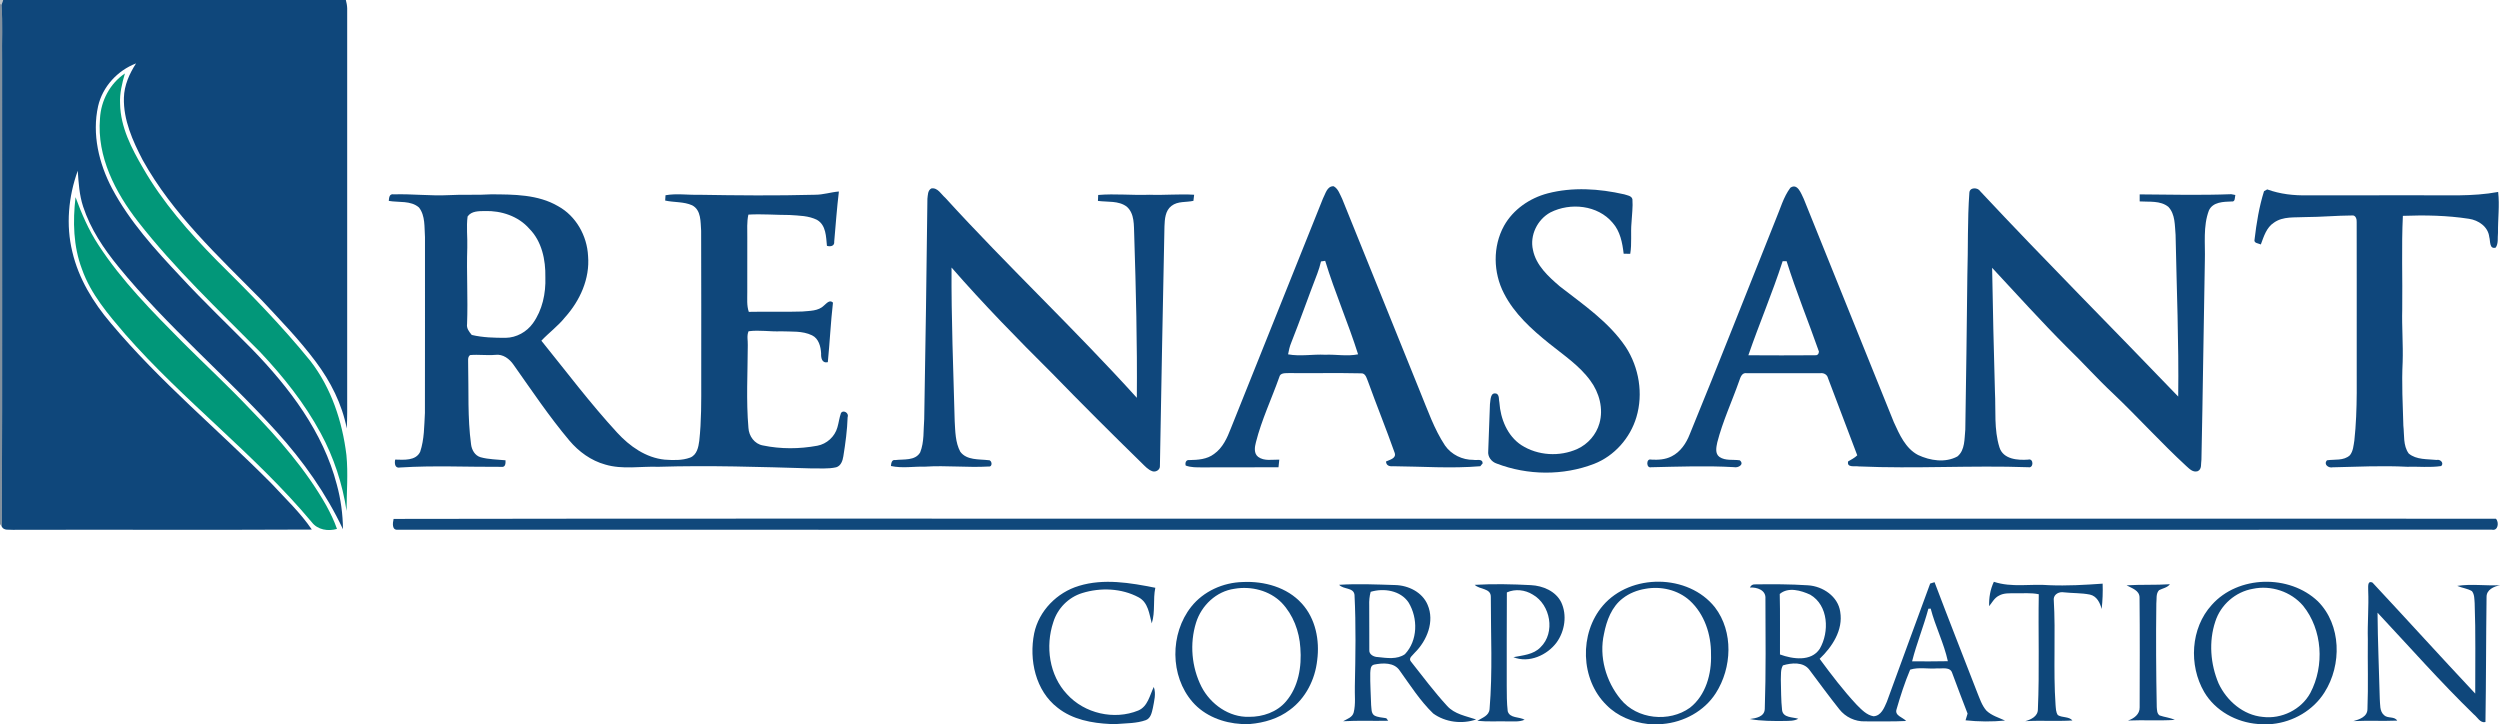 <?xml version="1.0" encoding="UTF-8" standalone="no"?>
<svg
   width="1180.93pt"
   height="342pt"
   viewBox="0 0 1180.93 342"
   version="1.1"
   id="svg56"
   sodipodi:docname="0000715072.svg"
   xmlns:inkscape="http://www.inkscape.org/namespaces/inkscape"
   xmlns:sodipodi="http://sodipodi.sourceforge.net/DTD/sodipodi-0.dtd"
   xmlns="http://www.w3.org/2000/svg"
   xmlns:svg="http://www.w3.org/2000/svg">
  <defs
     id="defs60" />
  <sodipodi:namedview
     id="namedview58"
     pagecolor="#ffffff"
     bordercolor="#000000"
     borderopacity="0.25"
     inkscape:showpageshadow="2"
     inkscape:pageopacity="0.0"
     inkscape:pagecheckerboard="0"
     inkscape:deskcolor="#d1d1d1"
     inkscape:document-units="pt"
     showgrid="false" />
  <g
     id="#03111e40">
    <path
       fill="#03111e"
       opacity="0.25"
       d="M 0,0 H 1.5 C 1.3,0.57 0.91,1.7 0.72,2.27 L 0,1.77 Z"
       id="path2" />
  </g>
  <g
     id="#0f477bff">
    <path
       fill="#0f477b"
       opacity="1"
       d="m 1.5,0 h 161.87 c 0.34,1.28 0.59,2.6 0.63,3.93 0,61.01 0,122.02 0,183.04 0.01,5.14 0.07,10.29 -0.2,15.43 -2.22,-11.53 -7.65,-22.21 -14.65,-31.55 -7.78,-10.43 -16.87,-19.77 -25.73,-29.26 -20.25,-20.53 -41.89,-40.52 -56.02,-66 -4.74,-9.09 -9.16,-18.95 -8.87,-29.41 0.13,-5.9 2.6,-11.36 5.74,-16.24 -8.76,3.37 -15.8,10.97 -17.92,20.18 -2.96,13.23 0.37,27.1 6.58,38.9 8.31,15.64 20.33,28.84 32.37,41.65 10.89,11.79 22.52,22.87 33.79,34.29 17.58,18.13 33.57,39.14 40.02,63.98 1.88,6.86 2.83,13.95 2.9,21.06 -7.93,-16.81 -18.73,-32.11 -31.17,-45.87 C 106.65,177.35 78.79,154.04 55.96,126.01 48.99,117.49 42.73,108.15 39.28,97.62 37.47,92.15 37.11,86.36 36.73,80.65 c -4.41,12.19 -5.66,25.66 -2.56,38.31 2.94,12.6 9.84,23.9 18.15,33.67 23.06,27.53 50.86,50.48 76.07,75.93 6.48,7.02 13.53,13.65 18.91,21.59 -47.09,0.25 -94.18,-0.01 -141.27,0.13 -1.75,-0.19 -4.14,0.44 -5.16,-1.44 C 1.17,175.23 0.92,101.62 1,28.01 0.85,19.43 1.33,10.83 0.72,2.27 0.91,1.7 1.3,0.57 1.5,0 Z"
       id="path5" />
    <path
       fill="#0f477b"
       opacity="1"
       d="m 624.87,93.9 c 1.23,-2.22 1.91,-6.05 5.12,-5.93 2.17,1.21 2.95,3.87 4.02,5.98 12.35,30.39 24.53,60.85 36.87,91.25 3.54,8.57 6.55,17.47 11.71,25.26 3,4.31 8.21,6.83 13.44,6.76 1.53,0.33 4.23,-0.75 4.35,1.62 -0.28,0.35 -0.85,1.04 -1.13,1.39 -13.73,1.15 -27.52,0.11 -41.27,0 -1.67,0.17 -3.2,-0.34 -3.27,-2.24 1.71,-0.81 4.99,-1.46 4.1,-4.06 -4.02,-11.37 -8.57,-22.56 -12.67,-33.91 -0.65,-1.48 -1.13,-3.82 -3.21,-3.67 -11.33,-0.26 -22.67,0 -34,-0.12 -1.63,0.09 -4.17,-0.26 -4.62,1.86 -3.63,10.28 -8.36,20.18 -11.04,30.78 -0.6,2.26 -1.09,5.29 1.04,6.94 2.88,2.12 6.67,1.23 9.99,1.3 -0.12,1.2 -0.25,2.4 -0.38,3.6 -11.98,0.1 -23.95,-0.01 -35.93,0.06 -2.65,-0.01 -5.38,0.09 -7.9,-0.86 -0.4,-1.32 0.17,-2.84 1.78,-2.59 4,-0.07 8.3,-0.34 11.61,-2.88 4.08,-2.87 6.19,-7.56 7.93,-12.07 14.45,-36.17 28.97,-72.31 43.46,-108.47 M 624,123.5 c -0.46,1.96 -1.02,3.89 -1.75,5.77 -4.21,10.88 -8.06,21.9 -12.36,32.74 -0.71,1.72 -1.1,3.54 -1.44,5.37 5.78,1.07 11.66,-0.11 17.49,0.19 5.19,-0.22 10.43,0.85 15.58,-0.2 -4.69,-14.88 -11,-29.24 -15.54,-44.16 -0.49,0.07 -1.49,0.21 -1.98,0.29 z"
       id="path7" />
    <path
       fill="#0f477b"
       opacity="1"
       d="m 845.7,88.7 c 3.42,-2.42 5.15,2.87 6.33,5.22 14.24,35.13 28.28,70.35 42.55,105.48 2.67,5.82 5.5,12.43 11.48,15.54 5.69,2.67 12.85,3.79 18.58,0.66 3.66,-3 3.26,-8.41 3.71,-12.68 0.35,-24.29 0.76,-48.58 0.97,-72.87 0.4,-13.01 0.01,-26.06 0.95,-39.05 0.17,-2.63 3.99,-2.56 5.16,-0.63 30.66,32.8 62.41,64.55 93.49,96.95 0.34,-25.46 -0.74,-50.91 -1.24,-76.36 -0.41,-4.48 -0.1,-9.73 -3.4,-13.24 -3.79,-3.08 -9.03,-2.27 -13.56,-2.58 0,-0.83 0,-2.49 0,-3.32 14.41,0.11 28.85,0.46 43.26,-0.09 0.48,0.1 1.44,0.28 1.93,0.38 -0.32,1.09 0.07,3.34 -1.76,3.06 -3.83,0.15 -8.85,0.16 -10.73,4.25 -2.82,7.5 -1.68,15.72 -1.91,23.56 -0.61,31.38 -0.94,62.76 -1.62,94.14 -0.34,1.85 0.36,4.58 -1.83,5.48 -2.22,0.64 -3.82,-1.12 -5.3,-2.43 -11.96,-11.02 -22.86,-23.12 -34.65,-34.33 -7.56,-7.07 -14.44,-14.81 -21.89,-21.99 -12.09,-12.1 -23.53,-24.84 -35.2,-37.34 0.31,19.53 0.79,39.07 1.33,58.6 0.46,8.74 -0.52,17.77 2.14,26.24 1.78,5.62 8.6,6.12 13.54,5.76 2.67,-0.79 2.69,4.17 0.09,3.59 -26.7,-0.94 -53.42,0.79 -80.12,-0.38 -1.86,-0.31 -5.72,0.73 -5,-2.37 1.49,-0.86 3.05,-1.65 4.31,-2.87 -4.63,-12.15 -9.17,-24.33 -13.82,-36.47 -0.37,-1.61 -1.88,-2.5 -3.46,-2.34 -11.66,-0.04 -23.33,-0.04 -34.99,0 -2.22,-0.34 -2.9,1.94 -3.47,3.57 -3.41,9.72 -7.81,19.11 -10.38,29.11 -0.46,2.24 -1.17,5.29 1.02,6.88 2.8,1.93 6.44,1.11 9.63,1.61 2.29,1.97 -0.84,3.69 -2.77,3.22 -13.03,-0.74 -26.07,-0.24 -39.1,0.04 -2.43,0.64 -2.46,-4.32 -0.04,-3.6 3.28,0.19 6.7,0.01 9.69,-1.54 4.17,-2.08 6.9,-6.17 8.55,-10.41 13.83,-33.71 27.09,-67.65 40.64,-101.48 2.16,-5.03 3.58,-10.53 6.89,-14.97 m -3.64,34.69 c -4.83,14.99 -11.06,29.52 -16.19,44.42 10.43,0.05 20.86,0.1 31.29,0 1.25,0.14 1.93,-0.43 2.06,-1.71 -5,-14.27 -10.76,-28.3 -15.28,-42.72 -0.47,0 -1.41,0 -1.88,0.01 z"
       id="path9" />
    <path
       fill="#0f477b"
       opacity="1"
       d="m 731.05,91.35 c 11.83,-3.08 24.37,-2.24 36.2,0.45 1.35,0.48 3.42,0.62 3.86,2.29 0.29,3.68 -0.25,7.36 -0.43,11.04 -0.46,4.91 0.22,9.88 -0.6,14.77 -0.77,-0.01 -2.33,-0.05 -3.11,-0.06 -0.6,-5.17 -1.63,-10.59 -5.21,-14.61 -7.02,-8.37 -19.96,-9.67 -29.39,-4.89 -6.16,3.34 -9.83,10.83 -8.24,17.73 1.45,7.29 7.28,12.55 12.67,17.19 11.13,8.67 23.21,16.82 31.2,28.72 6.24,9.65 8.3,22.03 4.99,33.09 -2.93,9.83 -10.38,18.3 -19.98,22.04 -14.65,5.64 -31.34,5.46 -45.97,-0.12 -2.51,-0.81 -4.37,-3.22 -4.04,-5.92 0.23,-7.38 0.57,-14.75 0.81,-22.13 0.32,-2.01 0.13,-6.04 3.28,-4.92 1.25,0.94 0.83,2.74 1.18,4.09 0.52,7.71 3.74,15.8 10.41,20.17 7.75,4.97 18.06,5.57 26.42,1.79 5.01,-2.28 8.93,-6.79 10.43,-12.09 1.98,-6.92 -0.07,-14.48 -4.27,-20.16 -5.2,-7.18 -12.71,-12.1 -19.51,-17.61 -8.27,-6.66 -16.42,-14.01 -21.31,-23.6 -5.11,-9.82 -5.37,-22.22 0.04,-31.98 4.32,-7.7 12.11,-13.05 20.57,-15.28 z"
       id="path11" />
    <path
       fill="#0f477b"
       opacity="1"
       d="m 384.99,91.99 c 3.82,0.03 7.49,-1.23 11.28,-1.53 -0.96,7.87 -1.51,15.77 -2.21,23.66 0.25,2.14 -1.83,2.51 -3.44,2 -0.43,-4.28 -0.38,-9.69 -4.58,-12.19 -3.98,-2.09 -8.65,-2.05 -13.03,-2.37 -6.5,0 -13,-0.56 -19.5,-0.19 -0.76,3.5 -0.5,7.1 -0.51,10.65 -0.01,8.66 0.01,17.32 -0.01,25.98 0.03,3.11 -0.31,6.31 0.72,9.31 8.41,-0.2 16.82,0.12 25.22,-0.16 3.53,-0.35 7.64,-0.15 10.34,-2.87 1.16,-0.96 2.63,-2.88 4.2,-1.34 -1.08,9.35 -1.5,18.77 -2.43,28.14 -2.81,0.62 -3.27,-2.05 -3.17,-4.16 -0.18,-3.24 -1.12,-6.99 -4.29,-8.53 -4.53,-2.2 -9.75,-1.67 -14.62,-1.89 -5.13,0.23 -10.27,-0.72 -15.36,-0.03 -0.93,2.07 -0.28,4.4 -0.37,6.58 -0.04,13.01 -0.81,26.07 0.31,39.06 0.22,3.88 2.86,7.6 6.83,8.3 8.45,1.76 17.26,1.7 25.74,0.13 4.43,-0.83 8.22,-4.27 9.44,-8.62 0.67,-2.24 0.91,-4.59 1.7,-6.8 1.12,-1.73 3.9,0.02 3.15,1.89 -0.2,6.21 -1.04,12.4 -2.03,18.53 -0.32,2.09 -1.14,4.53 -3.39,5.19 -3.93,0.89 -8.01,0.44 -12.01,0.52 -23.98,-0.7 -47.97,-1.49 -71.96,-0.75 -8.36,-0.31 -16.93,1.38 -25.1,-1.06 -6.69,-1.84 -12.53,-6.09 -16.96,-11.35 -9.53,-11.33 -17.78,-23.65 -26.32,-35.73 -1.91,-2.82 -5.05,-5.22 -8.64,-4.74 -3.98,0.36 -7.97,-0.25 -11.93,0.1 -1.37,0.98 -0.82,2.9 -0.92,4.33 0.3,12.6 -0.32,25.27 1.37,37.8 0.3,2.63 1.8,5.34 4.47,6.12 3.84,1.07 7.87,1.05 11.81,1.45 0.06,1.39 0.03,3.38 -1.91,3.1 -15.94,0.09 -31.9,-0.71 -47.83,0.3 -2.55,0.55 -2.75,-1.91 -2.38,-3.73 4.03,0.09 9.72,0.68 11.81,-3.69 1.97,-5.89 1.89,-12.22 2.24,-18.36 0.07,-27.67 0.01,-55.35 0.03,-83.02 -0.34,-4.69 0.22,-10.1 -2.83,-14.01 -3.87,-3.4 -9.56,-2.29 -14.27,-3.12 0.14,-1.59 0.24,-3.47 2.39,-3.09 8.66,-0.26 17.33,0.81 25.99,0.37 6.67,-0.39 13.35,0.06 20.02,-0.38 10.68,0.06 22.05,0.02 31.57,5.59 8.47,4.64 13.7,13.99 14.17,23.53 0.91,10.72 -3.84,21.15 -10.9,28.99 -3.29,4.11 -7.56,7.23 -11.16,11.03 11.79,14.59 23.09,29.62 35.81,43.44 5.89,6.42 13.56,11.87 22.46,12.75 3.99,0.26 8.2,0.45 12.01,-0.97 3.18,-1.24 3.93,-4.93 4.31,-7.93 1.03,-9.37 0.95,-18.82 0.93,-28.23 -0.03,-23.66 0.07,-47.33 -0.05,-70.99 -0.32,-4.15 0.1,-9.74 -4.23,-12.02 -4,-1.8 -8.55,-1.31 -12.76,-2.25 0.04,-0.63 0.12,-1.88 0.16,-2.51 5.19,-0.93 10.43,-0.08 15.65,-0.22 18.32,0.31 36.65,0.47 54.97,-0.01 m -164.11,10.26 c -0.65,4.89 0.01,9.84 -0.15,14.75 -0.39,12 0.36,23.99 -0.1,35.99 -0.34,2.1 0.98,3.72 2.21,5.22 5.25,1.24 10.68,1.37 16.05,1.36 5.06,-0.08 9.91,-2.78 12.84,-6.87 4.49,-6.26 6.14,-14.14 5.88,-21.74 0.17,-8.17 -1.64,-16.98 -7.6,-22.96 -5.17,-5.92 -13.27,-8.56 -20.97,-8.32 -2.85,0.05 -6.33,-0.06 -8.16,2.57 z"
       id="path13" />
    <path
       fill="#0f477b"
       opacity="1"
       d="m 509.65,276.75 c 11.78,-3.59 24.29,-1.45 36.09,0.9 -1.17,5.55 0.07,11.39 -1.69,16.82 -1.17,-4.43 -1.66,-9.88 -6.18,-12.3 -8.07,-4.33 -18.02,-4.71 -26.68,-2.02 -6.48,1.98 -11.66,7.27 -13.64,13.73 -3.82,11.41 -1.95,25.12 6.49,34.06 8.25,9.1 22.26,12.32 33.64,7.69 4.54,-1.93 5.39,-7.17 7.34,-11.14 1.16,3.29 0.14,6.7 -0.45,9.99 -0.49,2.13 -0.99,4.81 -3.31,5.69 -4.39,1.57 -9.16,1.44 -13.75,1.83 h -3.07 c -8.7,-0.41 -17.82,-2.1 -24.8,-7.65 -10.53,-8.04 -13.62,-22.69 -11.13,-35.16 2.22,-10.66 10.81,-19.35 21.14,-22.44 z"
       id="path15" />
    <path
       fill="#0f477b"
       opacity="1"
       d="m 562.7,286.61 c 5.81,-7.33 15.08,-11.46 24.36,-11.68 10.08,-0.49 20.92,2.45 27.86,10.14 6.55,7.15 8.53,17.44 7.28,26.84 -0.99,9.08 -5.46,17.98 -12.93,23.42 -5.39,4.1 -12.09,6.1 -18.77,6.67 h -4.09 c -8.6,-0.48 -17.32,-3.78 -23.07,-10.38 -10.75,-12.34 -10.71,-32.29 -0.64,-45.01 m 20.42,-8.49 c -8.58,1.19 -15.6,7.86 -18.14,16.01 -3.09,9.9 -2.11,21.03 2.57,30.28 4.25,8.23 13.01,14.5 22.5,14.2 6.42,0.04 13.12,-2.22 17.37,-7.22 5.95,-6.89 7.53,-16.52 6.83,-25.35 -0.47,-7.84 -3.39,-15.65 -8.86,-21.36 -5.71,-5.77 -14.39,-7.92 -22.27,-6.56 z"
       id="path17" />
    <path
       fill="#0f477b"
       opacity="1"
       d="m 757.14,286.09 c 13.11,-15.33 40.37,-15.09 52.94,0.79 8.85,11.54 8.06,28.63 0.4,40.57 -5.45,8.51 -15.13,13.69 -25.09,14.55 h -6.96 c -7.22,-0.83 -14.39,-3.68 -19.54,-8.92 -12.43,-12.08 -12.96,-33.94 -1.75,-46.99 m 20.07,-7.95 c -3.83,0.63 -7.56,2.08 -10.63,4.47 -5.28,4 -7.68,10.52 -8.9,16.8 -2.43,10.78 0.91,22.49 7.89,30.93 7.69,9.49 22.93,11.02 32.71,3.97 7.53,-5.87 10.28,-16.06 9.95,-25.26 0.1,-9.31 -3.07,-18.99 -10.06,-25.38 -5.61,-5.06 -13.61,-6.87 -20.96,-5.53 z"
       id="path19" />
    <path
       fill="#0f477b"
       opacity="1"
       d="m 911.76,275.65 c 0.51,-0.16 1.55,-0.48 2.07,-0.64 6.56,17.35 13.36,34.6 20.07,51.89 1.24,3.01 2.23,6.27 4.42,8.77 2.44,2.35 5.79,3.31 8.82,4.7 -6.21,0.61 -12.47,0.54 -18.67,-0.11 0.24,-0.79 0.72,-2.38 0.96,-3.18 -2.53,-6.34 -4.83,-12.77 -7.26,-19.15 -0.93,-3.1 -4.73,-2 -7.13,-2.2 -4.21,0.35 -8.72,-0.7 -12.73,0.59 -2.56,6.05 -4.59,12.38 -6.42,18.7 -1.04,3.07 2.94,3.77 4.52,5.55 -6.46,0.35 -12.94,0.12 -19.4,0.18 -4.67,0.16 -9.28,-2.03 -12.15,-5.7 -4.87,-6.1 -9.46,-12.43 -14.15,-18.66 -2.86,-3.85 -8.43,-3.3 -12.49,-2.09 -1.2,1.99 -0.87,4.45 -1,6.67 0.13,4.83 0.06,9.7 0.59,14.51 0.51,3.65 4.99,3.2 7.65,4.03 -1.99,1.15 -4.33,0.98 -6.52,1.05 -5.48,0.04 -10.98,0.09 -16.38,-0.91 2.9,-0.38 6.95,-1.05 7.07,-4.77 0.58,-17.36 0.37,-34.74 0.31,-52.11 0.32,-4.06 -4.02,-5.44 -7.31,-5.24 0.45,-1.01 1.2,-1.51 2.27,-1.49 8.38,-0.12 16.79,-0.11 25.17,0.44 6.97,0.44 14.17,5.22 15.2,12.52 1.45,8.6 -3.77,16.53 -9.72,22.21 5.53,7.5 11.18,14.95 17.56,21.77 2.24,2.22 4.61,4.8 7.88,5.36 3.62,-0.17 5.06,-4.01 6.3,-6.83 6.87,-18.6 13.57,-37.28 20.47,-55.86 m -71.06,4.93 c 0.25,9.52 0.04,19.04 0.11,28.57 5.97,2.19 14.75,3.51 18.79,-2.69 4.62,-7.96 4.15,-20.51 -4.51,-25.55 -4.34,-2 -10.38,-3.76 -14.39,-0.33 m 70.21,6.96 c -2.25,8.38 -5.57,16.44 -7.69,24.86 5.62,-0.01 11.26,0.07 16.89,-0.07 -1.85,-8.53 -5.92,-16.4 -8.1,-24.84 z"
       id="path21" />
    <path
       fill="#0f477b"
       opacity="1"
       d="m 1118.67,278.93 c 0.07,-1.51 -0.54,-4.89 2.04,-3.72 16.23,17.4 32.23,35.06 48.52,52.42 -0.05,-14.23 0.26,-28.48 -0.27,-42.7 -0.17,-1.93 -0.03,-4.09 -1.28,-5.69 -2.13,-1.29 -4.71,-1.49 -6.96,-2.49 6.7,-1.02 13.47,0.03 20.21,-0.32 -2.88,0.62 -6.41,2.08 -6.35,5.6 -0.27,19.66 -0.2,39.35 -0.52,59.01 -2.45,0.69 -3.82,-2.32 -5.5,-3.59 -15.82,-15.38 -30.41,-31.95 -45.48,-48.03 0.1,13.56 0.72,27.11 1.06,40.67 0.25,2.63 -0.18,5.89 2.09,7.79 1.73,1.6 4.79,0.38 6.16,2.52 -6.91,0.28 -13.82,-0.09 -20.72,0.23 2.88,-0.8 6.64,-2.05 6.65,-5.69 0.43,-10.97 0.05,-21.97 0.18,-32.94 -0.21,-7.7 0.5,-15.38 0.17,-23.07 z"
       id="path23" />
    <path
       fill="#0f477b"
       opacity="1"
       d="m 632.57,276.24 c 8.82,-0.56 17.67,-0.15 26.5,0.12 6.22,0.16 12.78,3.35 15.29,9.33 3.4,7.84 -0.29,16.92 -6.05,22.61 -0.86,1.2 -3.24,2.55 -1.82,4.2 5.57,7.06 10.97,14.29 17.06,20.93 3.53,3.95 8.97,4.81 13.74,6.43 -6.64,2.3 -14.59,1.33 -20.3,-2.84 -6.16,-5.96 -10.79,-13.25 -15.76,-20.18 -2.62,-4.05 -8.07,-3.73 -12.21,-2.89 -1.77,0.5 -1.61,2.5 -1.75,3.95 -0.09,5.04 0.27,10.09 0.41,15.13 0.23,1.64 -0.06,3.75 1.43,4.88 1.72,1.02 3.81,0.97 5.73,1.36 0.23,0.3 0.69,0.89 0.92,1.19 -7.1,0.17 -14.21,-0.18 -21.31,0.23 1.85,-1.08 4.37,-1.79 4.99,-4.12 1.02,-4.08 0.41,-8.35 0.55,-12.5 0.3,-14.36 0.56,-28.75 -0.16,-43.1 -0.45,-3.58 -5.24,-2.45 -7.26,-4.73 m 14.89,3.32 c -0.57,2.1 -0.76,4.27 -0.68,6.45 0.1,7.01 -0.04,14.04 0.04,21.05 -0.18,2.15 2.22,3.31 4.07,3.32 4.22,0.45 9.05,1.24 12.76,-1.37 6.11,-6.47 6.21,-16.98 1.74,-24.38 -3.8,-5.74 -11.74,-6.94 -17.93,-5.07 z"
       id="path25" />
    <path
       fill="#0f477b"
       opacity="1"
       d="m 696.63,276.26 c 8.82,-0.52 17.69,-0.32 26.52,0.14 5.62,0.28 11.67,2.79 14.31,8.06 2.86,6.05 1.73,13.58 -2.11,18.95 -4.46,6.09 -13.17,10 -20.46,7.02 4.43,-0.88 9.5,-1.18 12.82,-4.69 7.13,-6.91 4.73,-20.11 -3.7,-24.89 -3.63,-2.25 -8.27,-2.78 -12.21,-1.01 -0.13,14.71 -0.01,29.43 -0.06,44.14 0.02,3.99 0,7.99 0.46,11.96 0.95,3.44 5.44,2.55 7.99,4.04 -2.58,1.15 -5.43,0.72 -8.15,0.78 -4.72,-0.1 -9.46,0.21 -14.17,-0.26 2.27,-1.46 5.52,-2.36 5.76,-5.56 1.49,-17.61 0.56,-35.32 0.59,-52.98 0.07,-4.23 -5.29,-3.39 -7.59,-5.7 z"
       id="path27" />
  </g>
  <g
     id="#07233d80">
    <path
       fill="#07233d"
       opacity="0.5"
       d="m 0,1.77 0.72,0.5 C 1.33,10.83 0.85,19.43 1,28.01 0.92,101.62 1.17,175.23 0.87,248.84 L 0,247.57 Z"
       id="path30" />
  </g>
  <g
     id="#029779ff">
    <path
       fill="#029779"
       opacity="1"
       d="m 47.23,55.99 c 0.45,-8.43 4.72,-16.56 11.78,-21.29 -1.36,4.65 -2.54,9.44 -2.29,14.33 0.21,11.03 5.43,21.09 10.87,30.4 9.26,16.13 21.64,30.18 34.61,43.4 15.45,15.27 30.71,30.79 44.41,47.67 9.87,12.76 15.1,28.57 17.03,44.45 0.86,8.78 0.08,17.6 0.07,26.4 -1.94,-12.84 -6.04,-25.33 -12.23,-36.75 -7.62,-14.11 -17.69,-26.75 -28.67,-38.38 C 103.08,146.25 82.54,126.91 65.23,104.72 54.48,90.89 45.71,74.01 47.23,55.99 Z"
       id="path33" />
  </g>
  <g
     id="#0f477cff">
    <path
       fill="#0f477c"
       opacity="1"
       d="m 438.08,93.91 c 0.24,-1.71 0.09,-3.95 1.86,-4.9 3.01,-0.51 4.61,2.75 6.6,4.44 29.37,32.24 61.23,62.11 90.47,94.47 0.22,-25.65 -0.43,-51.29 -1.24,-76.92 -0.21,-4.54 0.25,-10.05 -3.51,-13.37 -3.88,-2.94 -9.09,-2.1 -13.63,-2.73 0.03,-0.7 0.09,-2.1 0.12,-2.8 8.07,-0.69 16.18,0.22 24.27,-0.1 7.02,0.26 14.05,-0.44 21.06,-0.01 -0.09,0.72 -0.26,2.16 -0.34,2.88 -3.44,0.79 -7.4,0.06 -10.36,2.39 -2.98,2.25 -3.19,6.28 -3.32,9.68 -0.84,37.7 -1.43,75.41 -2.15,113.1 0.16,1.82 -1.86,3.09 -3.48,2.59 -2.11,-0.7 -3.59,-2.44 -5.13,-3.93 -14.32,-13.99 -28.49,-28.12 -42.44,-42.47 -16.27,-16.16 -32.3,-32.57 -47.38,-49.85 -0.15,24.21 0.86,48.4 1.49,72.6 0.29,4.84 0.29,10.03 2.64,14.4 3.05,4.12 8.79,3.45 13.31,4 1.7,-0.2 2.16,3.28 0.04,2.99 -9.97,0.58 -19.96,-0.59 -29.93,0.06 -5.39,-0.14 -10.85,0.87 -16.18,-0.3 0.12,-1.19 0.31,-3.13 2.04,-2.81 3.96,-0.5 9.42,0.44 11.78,-3.64 1.97,-4.96 1.47,-10.46 1.9,-15.68 0.64,-34.7 1.09,-69.4 1.51,-104.09 z"
       id="path36" />
    <path
       fill="#0f477c"
       opacity="1"
       d="m 1069.46,90.33 c 0.38,-0.22 1.13,-0.65 1.5,-0.86 6.1,2.21 12.58,2.95 19.05,2.79 17.65,-0.02 35.3,0 52.96,-0.01 12.38,-0.14 24.85,0.72 37.09,-1.58 0.74,6.42 -0.16,12.89 -0.08,19.34 -0.26,2.3 0.29,4.92 -1.07,6.95 -3.11,0.9 -2.47,-3.16 -3.05,-5 -0.53,-4.88 -5.11,-7.98 -9.66,-8.62 -10.28,-1.58 -20.77,-1.78 -31.15,-1.38 -0.7,14.68 -0.11,29.4 -0.3,44.09 -0.23,8.33 0.47,16.66 0.2,25 -0.5,10 0.04,20.01 0.33,30.01 0.51,4.37 -0.2,9.43 2.54,13.17 3.63,3.04 8.78,2.57 13.22,3.04 1.57,-0.46 3.6,1.38 2.13,2.88 -5.33,0.79 -10.78,0.17 -16.16,0.34 -11.69,-0.6 -23.4,-0.02 -35.09,0.25 -1.97,0.47 -4.47,-1.36 -2.71,-3.31 3.6,-0.54 7.91,0.32 10.82,-2.38 1.56,-1.94 1.7,-4.58 2.1,-6.94 1.64,-14.97 0.99,-30.05 1.12,-45.07 -0.02,-19.37 0.04,-38.75 -0.02,-58.11 0.11,-1.33 -0.45,-3.38 -2.16,-3.15 -7.34,0.04 -14.67,0.74 -22.02,0.76 -5,0.3 -10.56,-0.45 -14.89,2.62 -3.57,2.31 -4.8,6.56 -6.2,10.31 -1.1,-0.55 -3.48,-0.53 -2.96,-2.38 0.9,-7.67 2.15,-15.39 4.46,-22.76 z"
       id="path38" />
  </g>
  <g
     id="#019779ff">
    <path
       fill="#019779"
       opacity="1"
       d="m 35.68,93.13 c 2.86,7.8 6.16,15.48 10.73,22.46 11.1,17.11 25.59,31.65 39.88,46.08 10.51,10.5 21.42,20.6 31.64,31.39 13.6,13.93 26.58,28.75 36.21,45.76 1.92,3.56 3.73,7.2 5.04,11.03 -4.22,1.19 -9.08,0.49 -11.89,-3.16 C 120.46,214.61 86.68,189.31 59.15,157.89 51.16,148.54 42.88,138.95 38.73,127.16 34.6,116.33 34.36,104.52 35.68,93.13 Z"
       id="path41" />
  </g>
  <g
     id="#10487bff">
    <path
       fill="#10487b"
       opacity="1"
       d="m 185.92,245.12 c 137,-0.28 274.01,-0.04 411.02,-0.12 194.01,0.01 388.04,-0.03 582.04,0.02 1.62,1.67 1.07,5.95 -1.96,5.17 -160.03,0.14 -320.05,0.02 -480.08,0.06 -169.63,-0.02 -339.27,0.04 -508.9,-0.03 -3.06,0.39 -2.55,-3.19 -2.12,-5.1 z"
       id="path44" />
  </g>
  <g
     id="#0e477aff">
    <path
       fill="#0e477a"
       opacity="1"
       d="m 941.84,274.82 c 8.48,2.83 17.42,0.88 26.13,1.61 8.43,0.35 16.85,-0.14 25.26,-0.73 0.13,4 -0.01,8 -0.47,11.98 -0.75,-2.93 -2.31,-6.13 -5.56,-6.82 -4.02,-0.8 -8.17,-0.61 -12.23,-1.06 -2.13,-0.39 -4.66,0.72 -4.85,3.09 1,16.68 -0.29,33.44 0.87,50.13 0.17,1.61 0.11,3.39 1.09,4.78 2.13,1.31 5.14,0.55 6.9,2.53 -7.43,0.45 -14.88,-0.1 -22.31,0.33 2.71,-0.76 5.97,-2.28 5.97,-5.56 0.79,-18.12 0.1,-36.27 0.42,-54.4 -3.65,-0.78 -7.41,-0.37 -11.1,-0.47 -2.59,0.06 -5.36,-0.21 -7.69,1.12 -2.11,1.03 -3.25,3.21 -4.65,4.98 -0.14,-3.96 0.53,-7.92 2.22,-11.51 z"
       id="path47" />
  </g>
  <g
     id="#0f477aff">
    <path
       fill="#0f477a"
       opacity="1"
       d="m 1044.77,285.75 c 12.45,-14.04 36.67,-14.52 50.13,-1.71 11.14,11.16 11.35,30.07 3.15,42.98 -5.32,8.51 -14.78,13.98 -24.7,14.98 h -6.76 c -10.21,-0.78 -20.15,-6.19 -25.4,-15.13 -7.35,-12.63 -6.42,-30.16 3.58,-41.12 m 19.42,-7.61 c -8.2,1.41 -15.21,7.52 -17.74,15.44 -3.16,9.45 -2.32,20.14 1.55,29.26 3.82,8.19 11.64,14.98 20.87,15.81 8.86,1.1 18.18,-3.43 22.47,-11.32 6.75,-12.79 5.76,-29.87 -3.45,-41.22 -5.71,-6.68 -15.14,-9.78 -23.7,-7.97 z"
       id="path50" />
  </g>
  <g
     id="#10477cff">
    <path
       fill="#10477c"
       opacity="1"
       d="m 1004.53,276.49 c 6.82,-0.43 13.65,-0.06 20.48,-0.52 -1.27,1.65 -3.39,1.92 -5.13,2.81 -1.59,1.67 -1.03,4.2 -1.29,6.3 -0.22,16.29 -0.11,32.6 0.2,48.9 0.13,1.37 0.05,3.08 1.34,3.97 2.35,0.85 4.9,0.99 7.18,2.11 -7.37,0.47 -14.75,-0.03 -22.12,0.3 2.79,-0.91 5.63,-2.97 5.52,-6.23 0.04,-17.26 0.13,-34.54 -0.05,-51.8 0.05,-3.46 -3.66,-4.48 -6.13,-5.84 z"
       id="path53" />
  </g>
</svg>
